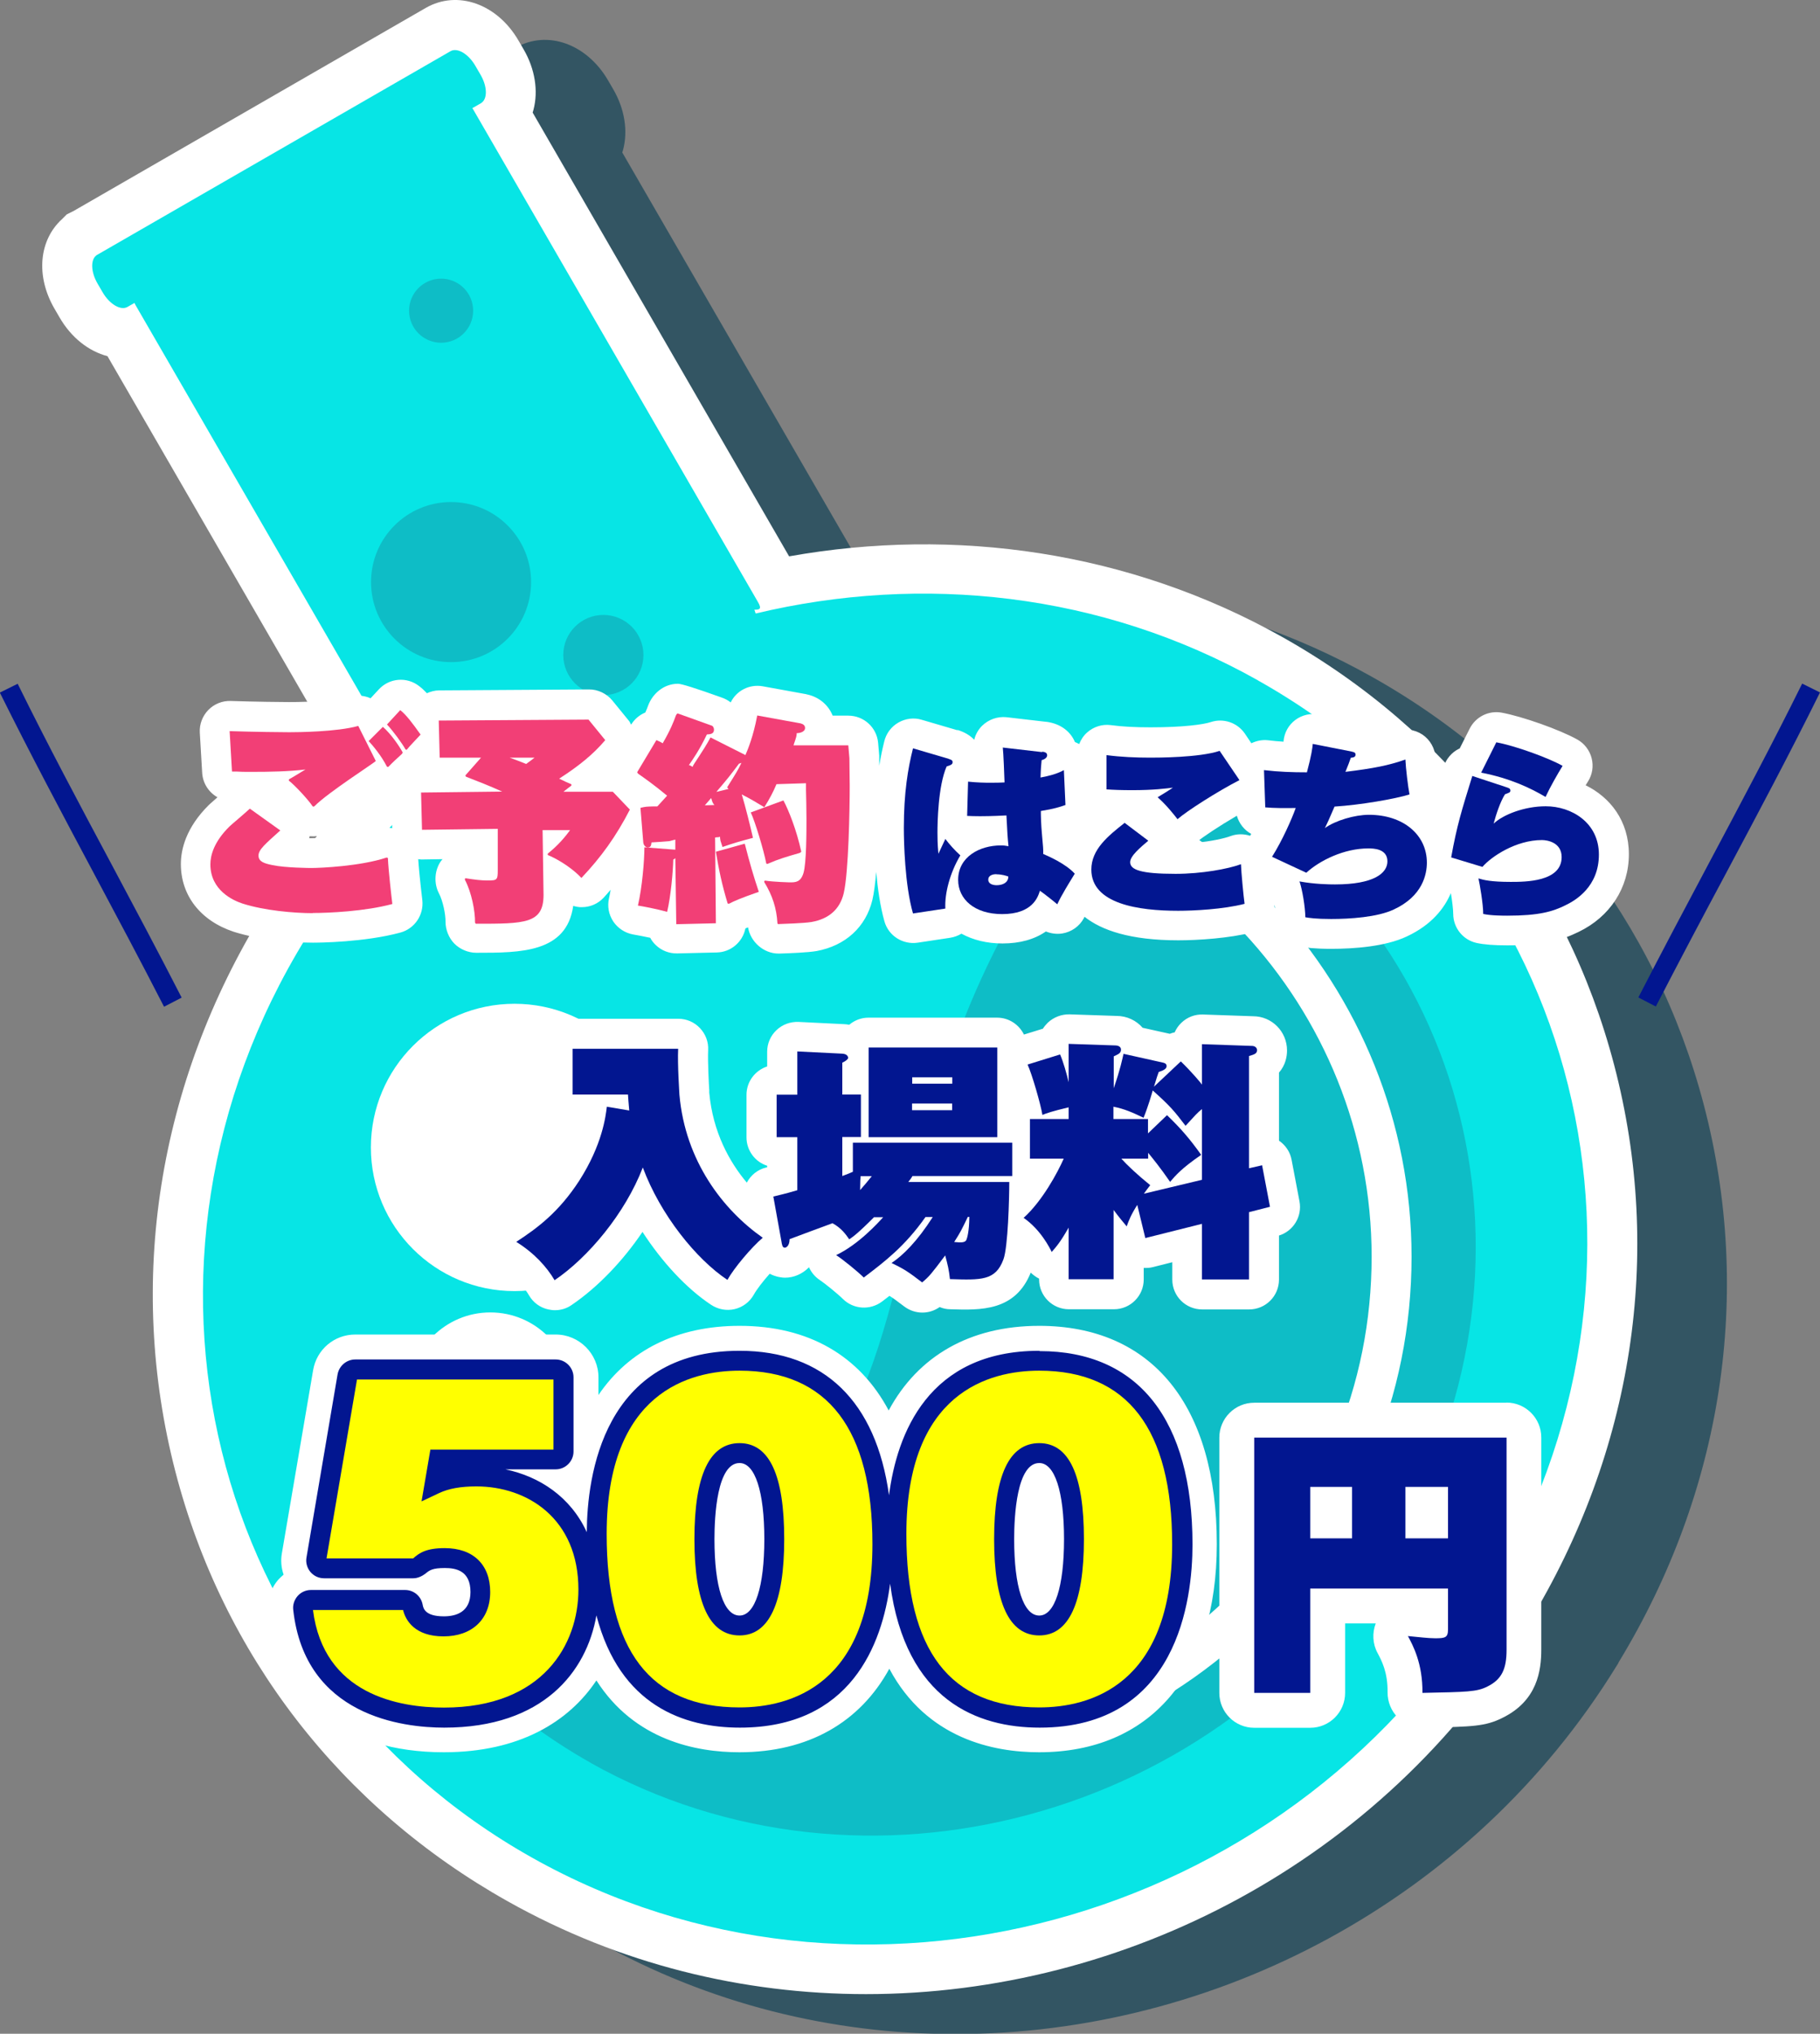 <?xml version="1.0" encoding="UTF-8"?>
<svg xmlns="http://www.w3.org/2000/svg" viewBox="0 0 115.32 128.82">
  <rect x="0" y="0" width="115.32" height="128.82" fill="#808080" stroke="none"/>
  <defs>
    <style>
      .cls-1 {
        isolation: isolate;
      }

      .cls-2 {
        fill: #fff;
      }

      .cls-3 {
        fill: #ff0;
      }

      .cls-4 {
        fill: #021690;
      }

      .cls-5 {
        fill: #07e5e5;
      }

      .cls-6 {
        fill: #003a51;
        mix-blend-mode: multiply;
        opacity: .6;
      }

      .cls-7 {
        fill: #0ebdc6;
      }

      .cls-8 {
        fill: #f23f76;
      }
    </style>
  </defs>
  <g class="cls-1">
    <g id="_レイヤー_2" data-name="レイヤー 2">
      <g id="_固定バナー" data-name="固定バナー">
        <path class="cls-6" d="M102.55,105.31c6.61-10.85,8.54-23.39,5.41-35.32-3.03-11.58-10.5-21.21-21.03-27.12-9.71-5.45-20.76-6.98-31.25-5.11l-16.25-28.1c.02-.05.03-.11.05-.17.32-1.2.1-2.59-.62-3.83l-.32-.55c-1.35-2.34-3.88-3.24-5.88-2.08L10.35,15.88l-.44.22-.29.3c-1.47,1.33-1.69,3.61-.49,5.68l.32.55c.75,1.3,1.86,2.15,3.04,2.46l15.86,27.42c-2.22,2.35-4.23,4.95-5.98,7.79-6.7,10.86-8.68,23.44-5.58,35.43,3.01,11.63,10.49,21.3,21.06,27.23,7.1,3.99,14.91,5.88,22.7,5.88,16.4,0,32.68-8.39,41.87-23.3l.13-.21Z"/>
      </g>
      <g id="_レイヤー_10" data-name="レイヤー 10">
        <path class="cls-2" d="M96.87,102.79c6.61-10.85,8.54-23.39,5.41-35.32-3.03-11.58-10.5-21.21-21.03-27.12-9.71-5.45-20.76-6.98-31.25-5.11L33.75,7.13c.02-.05.03-.11.05-.17.32-1.2.1-2.59-.62-3.83l-.32-.55c-1.35-2.34-3.88-3.23-5.88-2.08L4.67,13.36l-.44.22-.29.29c-1.47,1.33-1.69,3.61-.49,5.68l.32.55c.75,1.3,1.86,2.15,3.04,2.46l15.86,27.42c-2.22,2.35-4.23,4.95-5.98,7.79-6.7,10.86-8.68,23.44-5.58,35.43,3.01,11.63,10.49,21.3,21.06,27.23,7.1,3.99,14.91,5.88,22.7,5.88,16.4,0,32.68-8.39,41.87-23.3l.13-.21Z"/>
      </g>
      <g id="_レイヤー_9" data-name="レイヤー 9">
        <path class="cls-5" d="M79.7,43.09c-9.9-5.56-21.27-6.75-31.82-4.23-.03-.08-.05-.16-.08-.24.3,0,.5-.02.23-.48L30.01,6.98s-.05-.09-.08-.13l.54-.31c.43-.25.42-1.06-.03-1.82l-.32-.55c-.44-.76-1.14-1.17-1.57-.93L6.16,16.14s-.05.02-.06.04c-.37.28-.34,1.06.08,1.78l.32.55c.44.76,1.15,1.18,1.58.93l.44-.25s.04.09.07.14l17.93,30.99c.04.06.07.1.1.14-2.73,2.62-5.18,5.61-7.24,8.96-12.7,20.6-6.28,46.67,14.34,58.25,20.62,11.58,47.64,4.27,60.34-16.32l.12-.2c12.54-20.58,6.08-46.52-14.47-58.05Z"/>
      </g>
      <g id="_レイヤー_8" data-name="レイヤー 8">
        <g>
          <circle class="cls-7" cx="28.58" cy="36.87" r="5.07"/>
          <circle class="cls-7" cx="38.23" cy="41.49" r="2.54"/>
          <circle class="cls-7" cx="27.95" cy="19.68" r="2.03"/>
        </g>
        <path class="cls-7" d="M37.42,111.66c17.3,9.71,39.96,3.58,50.62-13.69l.1-.17c10.52-17.26,5.1-39.02-12.14-48.69-1.22-.69-2.47-1.28-3.74-1.81-5.2,4.37-11.1,15.06-12.68,21.99-3.83,16.86-4.73,23.43-13.11,27.58-5.64,2.8-14.44,2.72-21.93,2.13,2.96,5.11,7.3,9.52,12.89,12.66Z"/>
      </g>
      <g id="_レイヤー_7" data-name="レイヤー 7">
        <circle class="cls-2" cx="32.6" cy="72.68" r="9.1"/>
        <circle class="cls-2" cx="31.07" cy="88.28" r="5.15"/>
        <g>
          <path class="cls-2" d="M73.6,107.38c-.42,0-.83-.21-1.07-.59-.38-.59-.2-1.37.39-1.74,3.42-2.18,6.33-4.97,8.64-8.3.4-.57,1.18-.72,1.76-.32.57.4.72,1.18.32,1.76-2.5,3.61-5.65,6.64-9.36,8.99-.21.13-.44.2-.68.2Z"/>
          <path class="cls-2" d="M85.71,93.07c-.16,0-.33-.03-.49-.1-.64-.27-.94-1.01-.67-1.65,1.57-3.71,2.36-7.66,2.36-11.72,0-15.75-12.29-28.96-27.98-30.07-.7-.05-1.22-.65-1.17-1.35.05-.7.67-1.22,1.35-1.17,17.01,1.2,30.33,15.52,30.33,32.59,0,4.41-.86,8.68-2.56,12.7-.2.48-.67.77-1.16.77Z"/>
        </g>
      </g>
      <g id="_レイヤー_4" data-name="レイヤー 4">
        <g>
          <path class="cls-2" d="M65.85,83.98c-4.4,0-7.69,1.92-9.54,5.36-1.85-3.47-5.08-5.36-9.45-5.36-3.96,0-7.02,1.55-8.94,4.38v-1.12c0-1.49-1.22-2.71-2.71-2.71h-12.7c-1.33,0-2.45.95-2.67,2.26l-1.98,11.6c-.08.46-.04.92.11,1.35-.11.09-.21.19-.31.29-.51.57-.76,1.34-.68,2.1.61,5.55,4.77,8.86,11.14,8.86,4.76,0,7.91-1.91,9.67-4.55,2.42,3.8,6.34,4.55,9.06,4.55,4.36,0,7.64-1.89,9.5-5.29,2.37,4.44,6.6,5.29,9.49,5.29,7.05,0,11.26-4.93,11.26-13.18,0-8.79-4.1-13.83-11.26-13.83Z"/>
          <path class="cls-2" d="M95.46,88.85h-15.99c-1.22,0-2.21.99-2.21,2.21v16.17c0,1.22.99,2.21,2.21,2.21h3.55c1.22,0,2.21-.99,2.21-2.21v-4.4h1.94c-.23.6-.2,1.29.11,1.86.26.49.66,1.23.64,2.51,0,.6.23,1.17.65,1.59.42.41.97.64,1.56.64.01,0,.03,0,.04,0h.27c2.82-.06,3.67-.07,4.76-.62,2.21-1.08,2.46-2.99,2.46-4.33v-13.43c0-1.22-.99-2.21-2.21-2.21Z"/>
          <path class="cls-2" d="M31.69,77.07c-.54.35-.87.96-.87,1.61s.34,1.25.9,1.59c.98.61,1.52,1.3,1.8,1.78.26.45.7.78,1.22.89.14.03.28.05.42.05.38,0,.75-.11,1.06-.33,1.65-1.12,3.24-2.78,4.49-4.63,1.23,1.9,2.78,3.58,4.35,4.62.44.29.98.39,1.49.27.51-.12.95-.45,1.21-.91.18-.33.59-.86,1.01-1.33.42.22.83.25.97.25.55,0,1.1-.23,1.52-.66.15.33.38.61.7.82.29.19,1.13.87,1.44,1.18.67.67,1.73.74,2.49.17.16-.12.31-.24.47-.36.24.15.47.32.93.67.34.26.75.39,1.15.39s.77-.12,1.1-.35c.21.09.44.14.68.14,1.93.06,4.1.13,5.09-2.32.16.15.33.28.53.38v.05c0,1.05.85,1.89,1.89,1.89h2.85c1.05,0,1.89-.85,1.89-1.89v-.73c.2.01.39,0,.58-.05l1.23-.31v1.1c0,1.05.85,1.89,1.89,1.89h2.98c1.05,0,1.89-.85,1.89-1.89v-2.79c.91-.28,1.48-1.21,1.3-2.16l-.5-2.63c-.09-.5-.38-.93-.8-1.22v-4.31c.42-.48.51-1.03.51-1.4,0-1.21-.97-2.17-2.15-2.17h0l-3.17-.11c-.52-.02-1.01.17-1.38.53-.18.17-.32.38-.42.6-.1.02-.2.05-.3.09,0,0-.01,0-.02,0l-1.71-.38c-.4-.46-.99-.75-1.65-.75h0l-2.98-.1c-.51-.01-1.01.18-1.38.53-.12.12-.22.24-.31.38l-1.2.37c-.31-.63-.95-1.07-1.7-1.07h-8.15c-.46,0-.89.17-1.22.45-.12-.02-.24-.04-.36-.04l-2.85-.14c-.52-.02-1.02.16-1.4.52-.38.36-.59.85-.59,1.37v.93c-.76.25-1.31.96-1.31,1.8v2.69c0,.84.55,1.56,1.31,1.8v.1s-.04,0-.06.01c-.55.13-.98.49-1.23.96-1.09-1.3-2.15-3.18-2.38-5.7,0-.04,0-.1,0-.16-.03-.45-.1-1.81-.07-2.53.03-.52-.16-1.02-.52-1.4-.36-.38-.85-.59-1.37-.59h-6.69c-1.05,0-1.89.85-1.89,1.89v2.9c0,1.05.85,1.89,1.89,1.89h.02c-.2.67-.55,1.54-1.19,2.53-1.14,1.75-2.32,2.6-3.43,3.32Z"/>
          <path class="cls-2" d="M60.66,46.25h-.01s-2.25-.66-2.25-.66c-.49-.15-1.03-.08-1.48.18-.45.26-.77.69-.89,1.19-.11.44-.22.95-.32,1.54,0-.16,0-.31,0-.5,0-.05,0-.1,0-.14l-.07-.81c-.09-.98-.91-1.72-1.89-1.72h-.99c-.26-.65-.82-1.15-1.56-1.33-.04,0-.08-.02-.12-.03l-2.75-.5c-.85-.15-1.67.28-2.03,1.02-.17-.13-.37-.24-.58-.31q-2.43-.87-2.76-.87c-.94,0-1.62.67-1.88,1.35-.06.15-.11.3-.19.47-.36.15-.68.41-.9.77-.05-.07-.07-.16-.13-.23l-1.06-1.3c-.36-.44-.93-.71-1.48-.7l-9.49.06c-.27,0-.54.07-.78.18-.16-.17-.32-.32-.49-.45-.78-.61-1.89-.52-2.56.21l-.52.56c-.4-.18-.86-.22-1.31-.09-.78.23-2.54.33-3.84.33-.39,0-2.24-.02-3.71-.07-.53-.02-1.05.19-1.42.57-.37.38-.57.9-.54,1.43l.15,2.55c.04.67.42,1.24.97,1.55-.22.19-.41.36-.53.47-1.48,1.46-1.79,2.85-1.79,3.76,0,1.99,1.24,3.59,3.35,4.29,1.61.51,3.66.69,5.03.69.32,0,3.24-.02,5.53-.64.91-.25,1.49-1.12,1.39-2.05-.14-1.17-.23-2.1-.26-2.6.1.01.19.03.3.02l1.24-.02s-.07.08-.1.12c-.41.58-.46,1.41-.13,2.04.25.47.43,1.34.42,1.82,0,.49.21,1.01.55,1.36.36.37.89.59,1.4.59,2.81,0,5.72,0,6.14-2.97.18.05.38.09.55.08.52,0,1.01-.21,1.37-.59.16-.17.3-.34.45-.51-.03.18-.06.37-.1.53-.12.51-.02,1.04.27,1.48.29.43.75.73,1.26.82.23.04.67.12,1.08.21.09.17.21.33.35.46.36.35.85.54,1.36.53l2.51-.06c.9-.02,1.64-.67,1.81-1.52.05-.02.1-.05.17-.07.15.92.99,1.66,1.93,1.66.02,0,.04,0,.05,0,.63-.02,1.77-.06,2.36-.16,1.84-.34,3.13-1.53,3.54-3.25.1-.43.18-1.06.24-1.76.09,1.04.25,2.17.52,3.13.26.92,1.17,1.49,2.11,1.35l2.05-.31c.26-.04.5-.13.72-.26.73.4,1.61.62,2.6.62,1.1,0,2.03-.26,2.75-.76.32.13.67.18,1.02.13.59-.09,1.11-.45,1.39-.98l.04-.08c1.07.85,2.88,1.49,5.94,1.49,1.25,0,3.23-.13,4.68-.5.82-.21,1.39-.93,1.42-1.75.05.29.08.6.08.82.02.92.71,1.69,1.61,1.84.28.05.81.13,1.91.13,1.42,0,3.41-.14,4.77-.78,1.59-.74,2.39-1.79,2.8-2.75.08.46.15,1.04.15,1.31,0,.89.62,1.66,1.49,1.85.47.1,1.09.15,1.93.15,2.33,0,3.46-.33,4.52-.85,2-.96,3.19-2.8,3.19-4.92s-1.19-3.61-2.74-4.37c.05-.08.1-.16.15-.24.28-.44.36-.97.23-1.48-.13-.5-.46-.93-.91-1.18-1.11-.62-3.48-1.46-4.79-1.7-.82-.15-1.65.26-2.03,1.02l-.63,1.25s-.05.02-.07.03c-.45.23-.79.64-.94,1.12-.13.41-.24.77-.34,1.11-.07-.47-.17-1.31-.18-1.66-.03-.6-.34-1.15-.83-1.48-.5-.33-1.12-.41-1.69-.22-.33.12-.65.21-1.01.3-.28-.41-.73-.73-1.36-.86h0s-2.49-.49-2.49-.49c-.52-.1-1.07.02-1.5.34-.43.32-.7.8-.75,1.34,0,.01,0,.03,0,.04-.34-.02-.66-.05-.98-.09-.37-.04-.73.03-1.06.19l-.41-.61c-.48-.7-1.36-1-2.17-.73-.46.15-1.72.33-3.8.33-.99,0-1.79-.04-2.53-.14-.54-.07-1.08.1-1.49.46-.23.2-.4.46-.51.74,0,0-.01,0-.02-.01-.08-.05-.17-.08-.25-.12-.26-.62-.85-1.15-1.8-1.28-.01,0-.02,0-.03,0l-2.5-.29c-.57-.06-1.14.14-1.55.54-.25.25-.42.55-.5.89-.23-.25-.57-.47-1.04-.62h0ZM23.91,52.53c-1.31.43-3.53.56-4.19.56-.04,0-.08,0-.13,0,.01-.04.02-.08.03-.12,0,0,.01,0,.02,0,.01,0,.02,0,.03,0h0c.58.05,1.18-.17,1.58-.58.45-.45,1.97-1.5,2.73-2.02.09.03.18.05.27.07,0,0,.02,0,.02,0,0,0,.01,0,.02,0,.17.02.34.02.51,0l.05,2.02c-.32-.06-.65-.04-.95.05ZM75.78,53.39s.06-.05.09-.08c.29-.26,1.4-1,2.5-1.64.14.49.47.91.91,1.15-.02.04-.05.08-.07.12-.4-.13-.84-.13-1.24.02-.37.14-1.21.33-2.19.42Z"/>
        </g>
      </g>
      <g id="_レイヤー_5" data-name="レイヤー 5">
        <path class="cls-4" d="M65.85,85.56c-7.05,0-9.02,5.28-9.52,9.15-.82-5.92-4.1-9.15-9.47-9.15-8.65,0-9.66,7.95-9.68,11.49-1.02-2.23-2.99-3.53-5.16-3.98h3.19c.62,0,1.13-.51,1.13-1.13v-4.7c0-.62-.51-1.13-1.13-1.13h-12.7c-.55,0-1.02.4-1.12.94l-1.97,11.6c-.06.33.04.67.25.92.22.26.53.4.87.4h5.65c.3,0,.59-.16.76-.29.27-.22.44-.36,1.24-.36.69,0,1.62.16,1.62,1.52,0,1.28-.92,1.54-1.69,1.54-1.2,0-1.3-.52-1.34-.74-.1-.54-.57-.93-1.11-.93h-5.97c-.32,0-.63.14-.84.38-.21.24-.32.56-.28.88.74,6.73,6.94,7.46,9.57,7.46,6.26,0,9.02-3.54,9.64-7.11,1.49,5.73,5.56,7.11,9.09,7.11,7.03,0,9.01-5.25,9.52-9.12.99,7.43,5.56,9.12,9.48,9.12,8.74,0,9.68-8.11,9.68-11.6,0-7.9-3.44-12.25-9.68-12.25ZM46.86,102.33c-1,0-1.59-1.81-1.59-4.84,0-1.45.16-4.82,1.59-4.82.98,0,1.57,1.8,1.57,4.82s-.59,4.84-1.57,4.84ZM65.85,102.33c-1,0-1.59-1.81-1.59-4.84,0-1.45.16-4.82,1.59-4.82.98,0,1.57,1.8,1.57,4.82s-.59,4.84-1.57,4.84Z"/>
      </g>
      <g id="_レイヤー_2-2" data-name="レイヤー 2">
        <path class="cls-4" d="M83.02,100.62v6.61h-3.55v-16.17h15.99v13.43c0,1.24-.31,1.89-1.22,2.34-.68.34-1.28.34-4.11.4.02-1.87-.61-3.02-.92-3.6.72.07,1.31.14,1.73.14.63,0,.81-.04.81-.56v-2.59h-8.73ZM85.67,94.18h-2.65v3.26h2.65v-3.26ZM89.05,97.44h2.7v-3.26h-2.7v3.26Z"/>
        <g>
          <path class="cls-4" d="M39.87,70.34c-.05-.53-.06-.75-.08-1.01h-3.51v-2.9h6.69c-.05.99.08,2.83.08,2.91.37,4.21,2.77,7.3,5.28,9.06-.7.59-1.81,1.9-2.24,2.67-1.97-1.31-4.24-4.11-5.36-7.12-1.12,2.91-3.46,5.7-5.59,7.14-.5-.85-1.3-1.73-2.43-2.43,1.36-.88,2.71-1.9,3.99-3.87,1.47-2.29,1.68-4.1,1.75-4.69l1.42.24Z"/>
          <path class="cls-4" d="M55.39,77.09c-1.09,1.09-1.36,1.26-1.58,1.41-.22-.32-.51-.72-1.06-1.02-.43.16-2.34.86-2.72,1.01,0,.43-.22.54-.3.54-.16,0-.18-.18-.22-.42l-.51-2.82c.88-.21,1.18-.3,1.52-.4v-3.36h-1.31v-2.69h1.31v-2.74l2.85.14c.34.02.37.22.37.27,0,.08-.18.22-.37.3v2.02h1.18v2.69h-1.18v2.47c.35-.13.5-.19.67-.27v-1.84h10.1v2.11h-6.32c-.08.13-.13.21-.27.38h6.4c0,1.02-.08,4.13-.37,4.9-.5,1.36-1.42,1.31-3.39,1.25-.06-.58-.14-.9-.3-1.5-.88,1.17-.98,1.3-1.46,1.71-.88-.67-1.09-.82-1.94-1.23.72-.48,1.62-1.36,2.61-2.91h-.46c-1.31,1.86-2.58,2.82-3.91,3.83-.38-.38-1.33-1.15-1.75-1.42,1.42-.67,2.67-2.06,2.98-2.4h-.56ZM54.53,74.5c-.02.18-.02.3-.03.88.24-.27.51-.59.74-.88h-.71ZM63.19,72.03h-8.15v-5.68h8.15v5.68ZM60.34,68.64v-.4h-2.54v.4h2.54ZM57.79,69.9v.42h2.54v-.42h-2.54ZM61.32,77.09c-.4.82-.45.94-.86,1.58.48.05.69.03.77-.13.05-.11.18-.53.19-1.46h-.1Z"/>
          <path class="cls-4" d="M70.56,81.03h-2.85v-3.27c-.53.93-.75,1.17-1.07,1.54-.13-.26-.7-1.41-1.78-2.16,1.18-1.06,2.16-2.88,2.54-3.75h-2.14v-2.51h2.45v-.74c-1.09.26-1.38.37-1.66.48-.1-.64-.66-2.59-.94-3.19l2.06-.64c.19.43.43,1.25.54,1.76v-2.43l2.98.1c.06,0,.34.03.34.26s-.16.29-.46.43v2.02c.43-1.25.54-1.84.62-2.18l2.51.56c.08.02.22.06.22.22s-.18.27-.5.37c-.08.22-.11.3-.3.93l1.7-1.6c.69.67,1.25,1.34,1.34,1.47v-2.56l3.17.11c.14,0,.32.08.32.27,0,.21-.16.27-.51.37v7.11l.83-.19.5,2.63-1.33.34v4.26h-2.98v-3.52l-3.59.9-.51-2.1c-.42.67-.53.98-.67,1.36-.24-.29-.45-.53-.83-1.04v4.4ZM73.95,70.64c.88.85,1.44,1.5,2.16,2.51-1.25.86-1.62,1.3-1.97,1.71-.62-.9-1.09-1.47-1.39-1.84v.37h-1.7c.38.42.98.99,1.83,1.68-.16.21-.26.34-.4.54l3.68-.88v-4.48c-.32.26-.38.34-1.04,1.06-.72-.94-.94-1.22-2.08-2.24-.05.18-.29,1.02-.58,1.73-.72-.34-1.2-.56-1.91-.7v.78h2.19v.91l1.2-1.15Z"/>
        </g>
        <g>
          <g>
            <path class="cls-8" d="M19.82,57.84c-1.18,0-3.06-.16-4.46-.61-.61-.2-2.03-.85-2.03-2.48,0-.55.21-1.42,1.22-2.41.08-.08.3-.26.53-.46.31-.27.65-.56.75-.66l1.93,1.38c-.93.84-1.38,1.21-1.38,1.59s.34.5.9.61c.79.17,2.41.18,2.43.18.59,0,3.12-.11,4.78-.66,0,0,.01,0,.02,0,.01,0,.03,0,.04.01.02.01.03.03.03.05.03.72.22,2.39.28,2.88-1.73.47-4.04.57-5.04.57ZM19.85,51.09s-.04-.01-.05-.03c-.28-.42-1.11-1.31-1.48-1.6-.02-.01-.03-.03-.02-.06,0-.02.01-.04.03-.05.16-.08.59-.35.94-.56l.09-.05c-1.12.13-2.25.15-3.4.15-.48,0-.72,0-1-.02h-.26s-.15-2.56-.15-2.56c1.49.05,3.38.07,3.78.07.5,0,3.04-.02,4.37-.4l1.11,2.22c-.05.1-3.01,1.98-3.89,2.87-.01.01-.03.02-.04.02,0,0,0,0,0,0ZM24.56,48.58s-.04-.02-.05-.03c-.33-.66-.88-1.32-1.15-1.61l.9-.9c.52.45,1.06,1.25,1.25,1.61.01.03-.03.09-.05.11-.32.29-.62.57-.84.8-.01.01-.03.02-.05.02,0,0,0,0,0,0ZM25.74,47.49s-.04-.01-.05-.03c-.22-.39-.79-1.17-1.17-1.57l.84-.91c.36.28.76.8,1.29,1.55-.29.32-.71.74-.86.94-.01.02-.03.02-.05.02,0,0,0,0,0,0Z"/>
            <path class="cls-8" d="M30.16,58.5s-.03,0-.04-.02-.02-.03-.02-.05c.01-.71-.22-1.91-.64-2.7-.01-.02,0-.05,0-.07.01-.02.03-.03.05-.03,0,0,0,0,0,0,.58.09.96.14,1.39.14.6,0,.64-.04.64-.64v-2.63l-4.8.06-.06-2.36,5.14-.06c-.84-.38-1.54-.65-2.26-.93-.02,0-.05-.03-.06-.05,0-.02-.02-.05,0-.06l.98-1.11h-2.62l-.06-2.35,9.49-.06,1.06,1.3c-.76.9-1.69,1.65-2.92,2.44.45.22.52.25.74.34.02,0,.04.03.04.05,0,.02,0,.04-.02.06-.17.13-.28.21-.49.38h3.13l1.08,1.13c-.88,1.71-1.83,3.02-3.07,4.33-.8-.84-1.81-1.32-2.1-1.44-.02,0-.03-.03-.04-.05,0-.02,0-.04.02-.06.37-.3.9-.78,1.4-1.48h-1.74l.06,4.1c0,1.83-1.17,1.83-4.29,1.83ZM32.29,47.99c.29.1.58.21,1.05.4.25-.18.38-.28.53-.4h-1.57Z"/>
            <path class="cls-8" d="M49.32,58.54s-.06-.03-.06-.06c-.05-.94-.32-1.77-.83-2.6-.01-.02-.01-.05,0-.07.01-.02.03-.03.05-.03,0,0,0,0,.01,0,.5.08,1.54.11,1.54.11.37,0,.7,0,.88-.59.19-.63.19-2.65.19-3.41s-.02-1.33-.03-1.84v-.44s-1.87.06-1.87.06c-.21.5-.42.9-.77,1.46-.58-.35-.9-.54-1.43-.81.22.71.57,2.13.71,2.75-.87.23-1.31.36-1.93.58l-.13-.4c-.02-.12-.03-.18-.03-.26-.01.03-.07.03-.12.04-.08,0-.15.01-.19.02l.05,5.43-2.51.06-.06-4.18s-.07.05-.13.09c-.02.77-.15,2.3-.39,3.31-.66-.19-1.58-.36-1.85-.4.27-1.16.41-2.84.41-3.69l1.96.15v-.64l-.38.1c-.48.04-.64.05-1.13.08-.02.2-.06.32-.23.32-.14,0-.27-.14-.29-.31l-.18-2.2c.32-.08.42-.08.78-.09h.29c.33-.36.47-.52.62-.68-.87-.72-1.42-1.1-1.82-1.38-.03-.02-.09-.09-.07-.12l1.21-2.02c.28.12.33.16.4.2.5-.86.69-1.36.84-1.77.01-.03.07-.12.11-.12,0,0,2.15.77,2.15.77.09.02.15.15.15.26,0,.27-.24.29-.45.3-.46.97-.92,1.63-1.14,1.94.13.04.15.06.23.12.03-.15.66-.97,1.14-1.87l2.14,1.08s.05.03.07.04c.16-.37.5-1.18.75-2.51l2.75.5c.18.05.28.14.28.29,0,.27-.38.33-.53.33.01.13-.04.3-.16.64l-.04.13h3.47l.07.81c0,.67.02,1.21.02,1.75,0,1.45-.07,5.49-.38,6.81-.24,1-.92,1.62-2.04,1.82-.49.08-1.81.12-2.06.13h0ZM44.66,51.01c.21-.01.53-.02.61-.02-.1-.09-.14-.21-.18-.35l-.03-.09s-.32.37-.4.46ZM46.81,48.39c-.56.75-.67.89-1.42,1.77l.78-.19s-.05-.03-.05-.04c0-.02-.05-.05-.04-.07l.07-.11c.47-.75.61-.97.83-1.43-.04.01-.08.03-.17.06ZM46.14,57.25s-.03-.02-.04-.04c-.35-1.17-.54-2.05-.74-3.26l1.83-.51c.32,1.25.55,2.03.89,3.05-1.15.4-1.58.59-1.88.75,0,0-.02,0-.03,0,0,0-.02,0-.02,0ZM48.58,54.72s-.03-.03-.03-.04c-.16-.84-.71-2.65-.98-3.22l2.07-.76c.34.64.83,1.87,1.13,3.24,0,.03-.08.08-.11.09-.8.23-1.32.38-2.03.69,0,0-.02,0-.03,0,0,0-.02,0-.03,0Z"/>
          </g>
          <g>
            <path class="cls-4" d="M60.11,48.07c.12.04.25.07.25.2,0,.14-.08.18-.38.28-.54,1.24-.58,3.54-.58,4.2,0,.23,0,.71.06,1.33.07-.16.38-.8.44-.94.23.31.61.74.95,1.04-.67,1.12-1,2.43-.95,3.37l-2.05.31c-.52-1.8-.58-4.53-.58-5.42,0-2.24.26-3.77.58-5.04l2.25.66ZM66.03,47.61c.18.02.32.07.32.23,0,.19-.24.28-.35.31-.06.61-.06.86-.07,1.1.55-.1,1.07-.24,1.48-.47l.1,2.21c-.37.13-.71.24-1.56.38,0,.25.01.84.08,1.58.06.65.08.86.07,1.14.3.13,1.42.61,2,1.25-.12.19-.65,1.06-.74,1.24-.18.3-.28.52-.37.7-.08-.08-.82-.67-1.1-.86-.12.4-.47,1.48-2.39,1.48-1.75,0-2.79-.94-2.79-2.17,0-1.46,1.37-2.18,2.7-2.18.22,0,.32.02.49.05-.06-.61-.07-.78-.13-1.95-.91.05-1.55.05-1.67.05-.36,0-.61-.01-.82-.02l.06-2.17c.56.06,1.09.07,1.43.07.41,0,.68-.01.88-.02-.01-.35-.07-1.89-.11-2.21l2.5.29ZM63.14,55.37c-.16,0-.52.04-.52.35,0,.28.31.35.53.35.38,0,.74-.16.74-.55-.14-.05-.41-.14-.76-.14Z"/>
            <path class="cls-4" d="M72.76,53.25c-.48.41-1.15.96-1.15,1.36,0,.48.66.74,2.88.74,1.64,0,3.33-.31,4.14-.61.02.52.16,2.01.23,2.51-1.36.35-3.24.44-4.21.44-2.5,0-5.5-.43-5.5-2.61,0-1.28,1.06-2.13,2.11-2.96l1.51,1.14ZM78.54,49.41c-1.4.72-3.37,1.98-3.93,2.48-.18-.24-.71-.91-1.26-1.39.28-.17.71-.43.97-.61-.46.06-1.24.16-2.59.16-.66,0-1.21-.02-1.62-.05v-2.17c.92.12,1.86.16,2.77.16.44,0,3.12,0,4.4-.43l1.26,1.86Z"/>
            <path class="cls-4" d="M85.69,47.62c.12.02.2.06.2.18,0,.16-.14.18-.3.2-.11.32-.13.37-.34.89,1.79-.22,2.75-.41,3.8-.78.02.52.17,1.75.26,2.21-.88.28-3.13.67-4.75.77-.38.89-.43.98-.61,1.36.67-.48,1.89-.84,2.79-.84,2.18,0,3.67,1.27,3.67,3.03,0,.73-.26,2.12-2.1,2.97-1.04.49-2.78.6-3.97.6-.97,0-1.4-.07-1.63-.11-.01-.66-.19-1.74-.37-2.27.97.18,1.91.19,2.25.19,2.48,0,3.32-.72,3.32-1.46,0-.82-.92-.82-1.21-.82-1.54,0-3.07.76-3.93,1.54l-2.17-1.01c.65-1.03,1.25-2.39,1.5-3.09-.7.01-1.39.01-1.93-.04l-.08-2.36c.91.11,1.8.14,2.72.14.29-1.09.35-1.55.37-1.8l2.49.49Z"/>
            <path class="cls-4" d="M95.47,49.87c.13.05.23.07.23.2,0,.12-.04.13-.34.24-.3.48-.56,1.26-.72,1.86.61-.58,1.97-1.1,3.3-1.1,1.63,0,3.37,1.03,3.37,3.06s-1.47,2.9-2.12,3.21c-.8.4-1.68.66-3.69.66-.23,0-1.03,0-1.52-.11,0-.64-.22-1.89-.3-2.25.32.1.8.22,2.04.22.92,0,3.23,0,3.23-1.57,0-.94-.92-1.08-1.25-1.08-1.64,0-3.2,1.04-3.77,1.7l-1.98-.6c.37-2.04.65-2.93,1.34-5.16l2.18.72ZM94.81,47.02c1.13.2,3.3.98,4.2,1.49-.32.52-.8,1.36-1.08,1.97-.91-.54-2.22-1.18-4.08-1.54l.96-1.92Z"/>
          </g>
        </g>
        <path class="cls-3" d="M19.83,101.97c.67,5.38,5.48,6.19,8.3,6.19,6.29,0,8.52-4.02,8.52-7.47,0-4.52-3.25-6.54-6.47-6.54-.99,0-1.76.14-2.37.43l-1.1.52.56-3.28h7.8v-4.44h-12.45l-1.93,11.33h5.49c.4-.36.85-.65,2-.65,1.8,0,2.88,1.04,2.88,2.78s-1.16,2.81-2.96,2.81-2.4-1-2.56-1.67h-5.72Z"/>
        <path class="cls-3" d="M46.86,86.82c-3.14,0-8.42,1.34-8.42,10.34,0,7.4,2.75,10.99,8.42,10.99,3.14,0,8.42-1.34,8.42-10.34,0-7.29-2.83-10.99-8.42-10.99ZM46.86,103.59c-1.9,0-2.86-2.05-2.86-6.1s.96-6.08,2.86-6.08,2.83,2.05,2.83,6.08-.95,6.1-2.83,6.1Z"/>
        <path class="cls-3" d="M65.85,86.82c-3.14,0-8.42,1.34-8.42,10.34,0,7.4,2.75,10.99,8.42,10.99,3.14,0,8.42-1.34,8.42-10.34,0-7.29-2.83-10.99-8.42-10.99ZM65.85,103.59c-1.9,0-2.86-2.05-2.86-6.1s.96-6.08,2.86-6.08,2.83,2.05,2.83,6.08-.95,6.1-2.83,6.1Z"/>
        <path class="cls-4" d="M104.93,63.76l-1.12-.58c1.46-2.84,2.96-5.67,4.42-8.41,1.99-3.74,4.05-7.61,5.96-11.47l1.13.56c-1.92,3.88-3.98,7.75-5.98,11.5-1.46,2.73-2.96,5.56-4.42,8.39Z"/>
        <path class="cls-4" d="M10.39,63.76c-1.45-2.83-2.96-5.66-4.42-8.4-2-3.75-4.06-7.62-5.98-11.49l1.13-.56c1.9,3.86,3.96,7.72,5.96,11.46,1.46,2.74,2.97,5.57,4.43,8.42l-1.12.58Z"/>
      </g>
    </g>
  </g>
</svg>